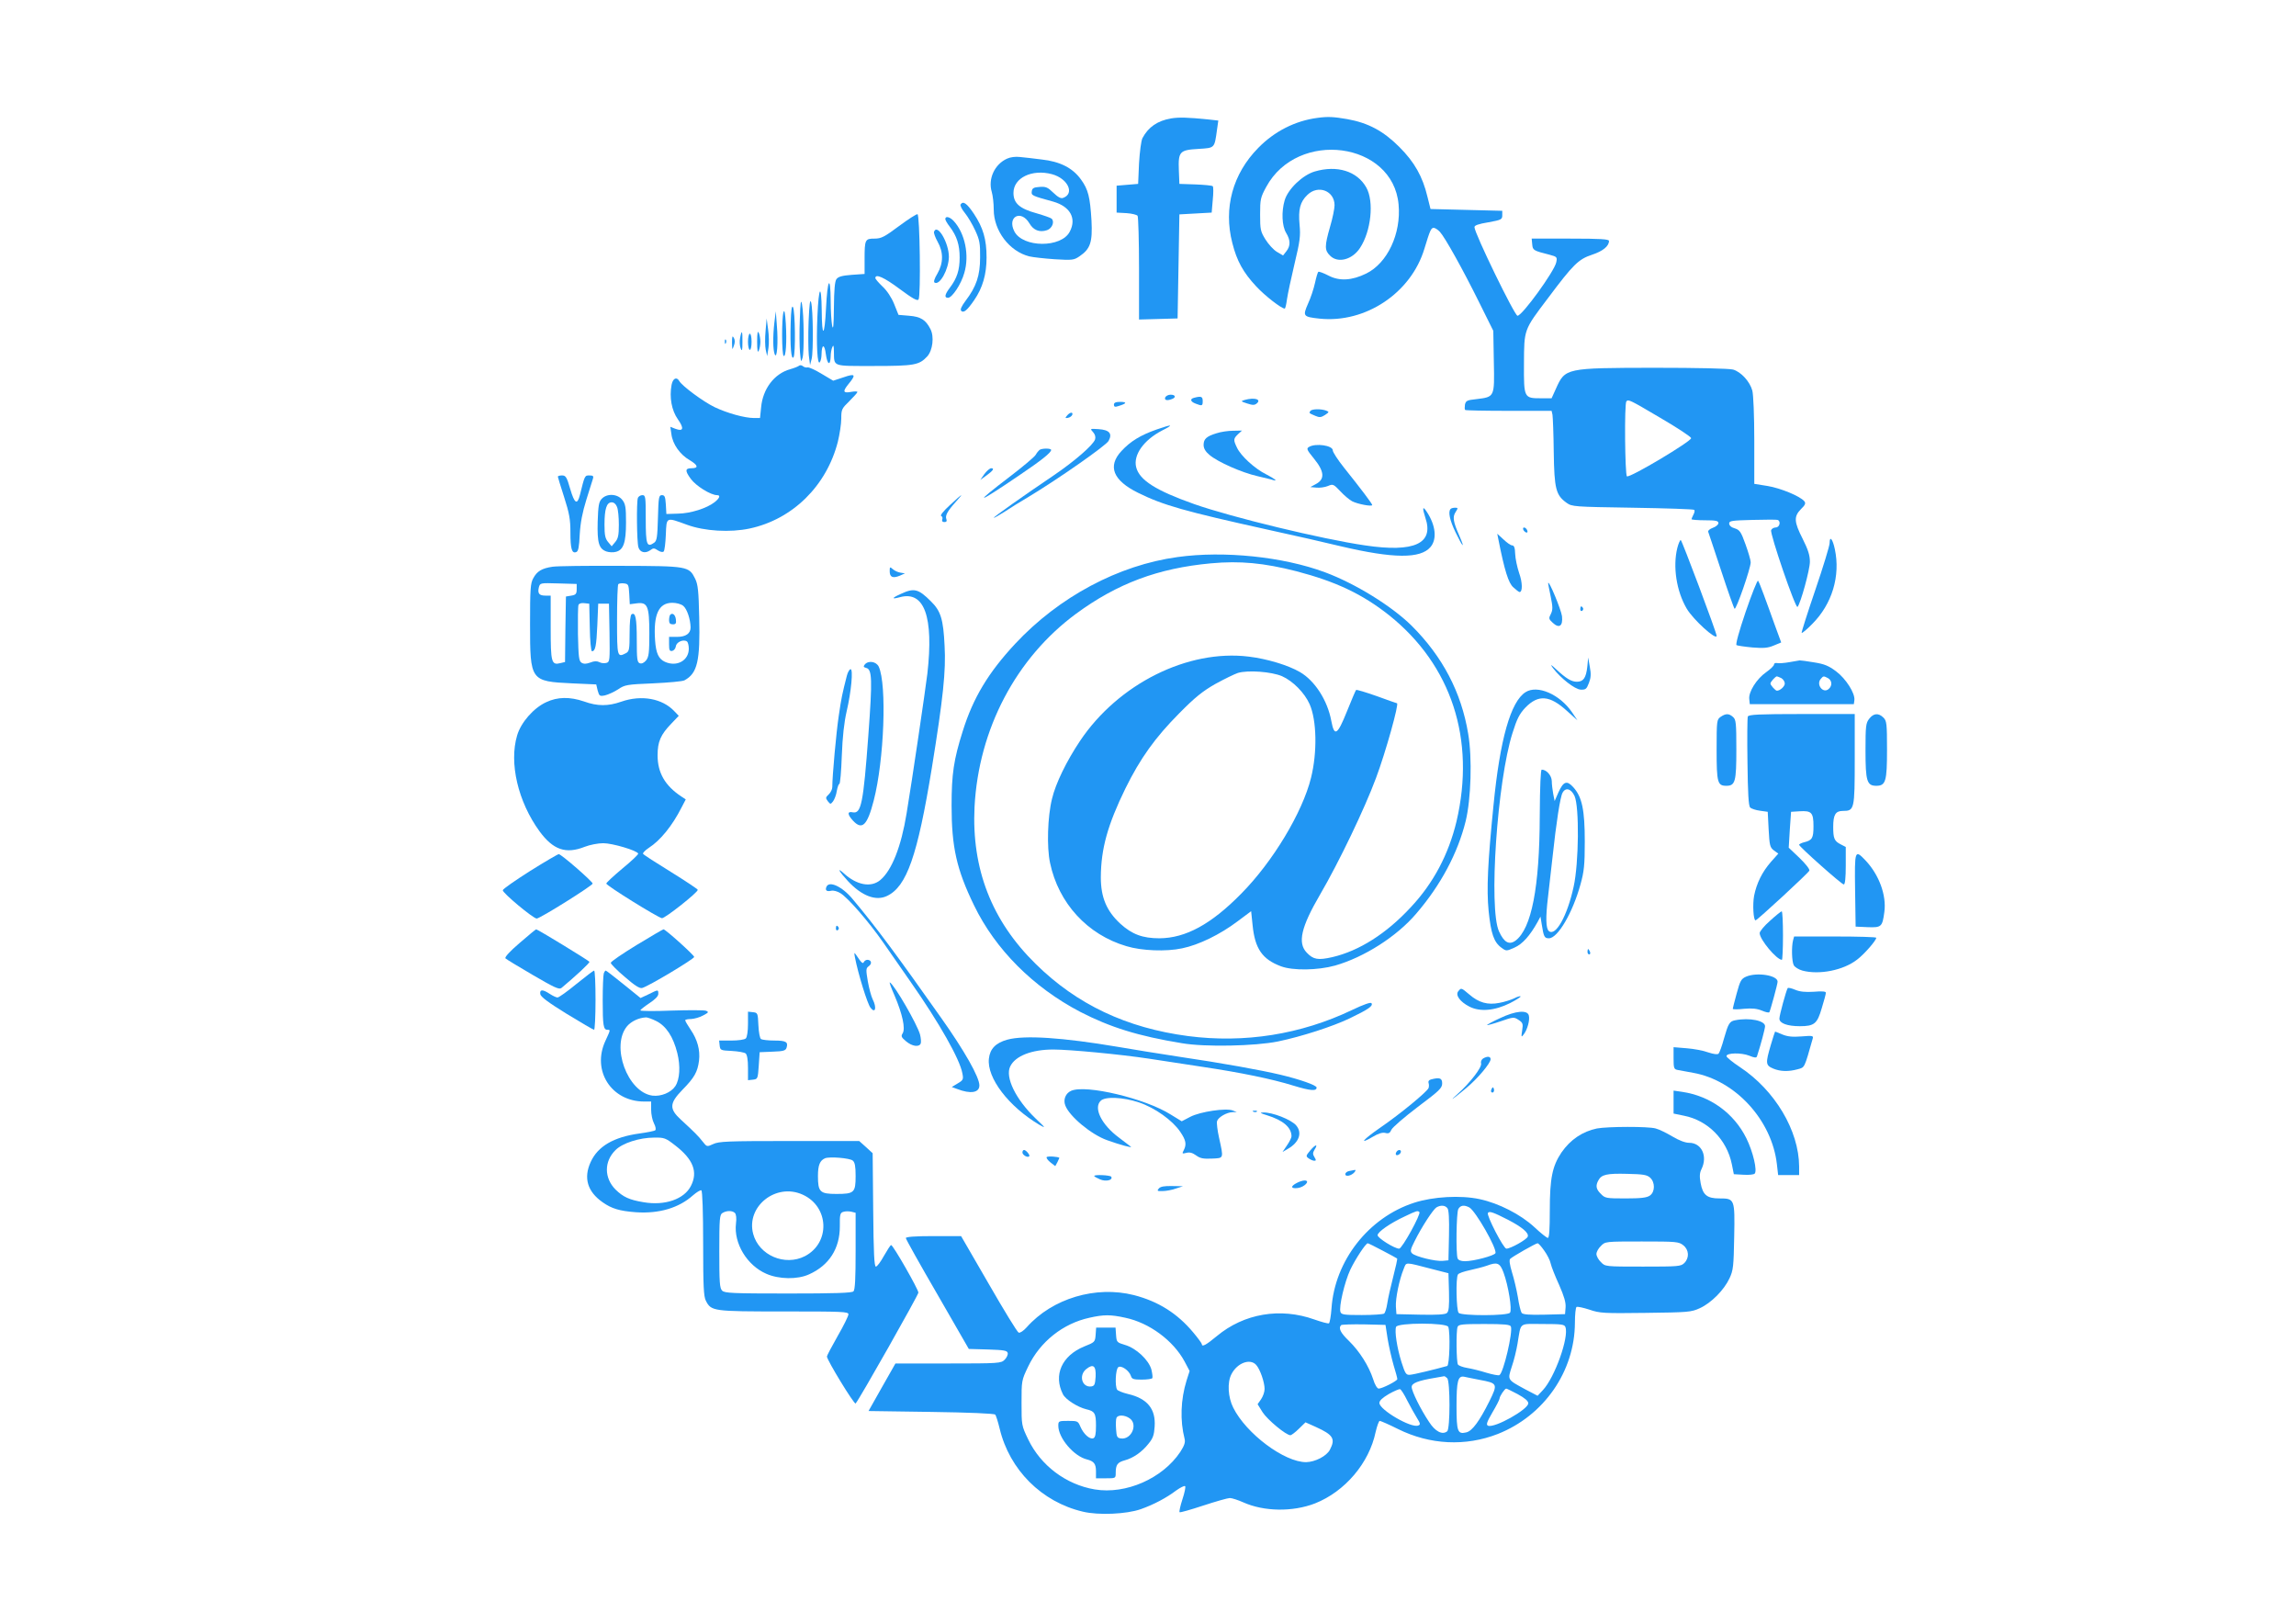 <?xml version="1.0" standalone="no"?>
<!DOCTYPE svg PUBLIC "-//W3C//DTD SVG 20010904//EN"
 "http://www.w3.org/TR/2001/REC-SVG-20010904/DTD/svg10.dtd">
<svg version="1.0" xmlns="http://www.w3.org/2000/svg"
 width="1280pt" height="905pt" viewBox="0 0 1280 905"
 preserveAspectRatio="xMidYMid meet">
<g transform="translate(0,905) scale(0.1,-0.1)"
fill="#2196f3" stroke="none">
<path d="M6529 8390 c-76 -13 -127 -48 -160 -110 -7 -14 -15 -74 -19 -140 l-5
-115 -60 -5 -60 -5 0 -75 0 -75 55 -3 c30 -2 58 -9 62 -15 4 -7 8 -139 8 -295
l0 -283 108 3 107 3 5 290 5 290 90 5 90 5 6 70 c4 39 4 73 0 77 -3 4 -47 8
-96 10 l-90 3 -3 75 c-4 105 4 114 109 120 93 6 89 2 104 109 l7 49 -54 6
c-118 12 -165 13 -209 6z"/>
<path d="M7345 8393 c-124 -16 -240 -75 -330 -167 -143 -145 -195 -336 -145
-530 25 -100 61 -165 133 -242 49 -53 141 -124 159 -124 4 0 9 24 13 53 4 28
23 117 42 197 30 125 34 155 28 217 -8 86 3 128 44 167 60 58 151 22 151 -58
0 -19 -11 -73 -25 -120 -31 -108 -31 -131 0 -161 43 -44 124 -23 167 43 62 94
79 259 35 337 -51 91 -163 126 -288 89 -67 -20 -148 -97 -167 -160 -19 -64
-15 -144 8 -182 25 -41 25 -73 1 -103 l-18 -23 -34 20 c-19 11 -47 42 -64 69
-28 45 -30 56 -30 139 0 85 2 95 34 154 175 323 707 252 738 -98 15 -162 -62
-327 -181 -385 -80 -39 -149 -43 -210 -11 -27 14 -52 23 -56 21 -4 -2 -12 -30
-19 -62 -7 -32 -24 -84 -39 -116 -30 -69 -28 -73 64 -83 256 -27 511 143 585
390 31 102 37 116 52 116 7 0 23 -10 34 -22 28 -30 127 -207 221 -397 l77
-155 3 -172 c4 -200 5 -196 -99 -209 -50 -5 -57 -9 -62 -30 -2 -14 -2 -27 1
-30 3 -3 112 -5 243 -5 l239 0 5 -22 c2 -13 6 -106 7 -208 3 -206 12 -240 72
-283 30 -21 39 -22 368 -27 185 -3 339 -8 343 -12 4 -3 2 -15 -4 -26 -6 -12
-11 -23 -11 -26 0 -3 34 -6 75 -6 61 0 75 -3 75 -16 0 -8 -14 -20 -31 -26 -16
-6 -28 -15 -26 -22 2 -6 35 -103 72 -216 37 -113 71 -209 75 -213 8 -10 90
225 90 259 0 11 -13 56 -29 100 -25 70 -32 80 -60 89 -19 5 -31 16 -31 27 0
15 14 17 130 20 72 2 135 2 140 0 20 -7 11 -42 -10 -42 -11 0 -23 -7 -26 -15
-8 -19 136 -439 147 -428 17 19 69 207 69 252 0 36 -10 67 -40 127 -49 96 -50
125 -10 166 24 23 28 33 19 44 -23 28 -132 73 -204 85 l-75 12 0 241 c0 137
-5 257 -11 279 -14 51 -63 104 -107 117 -23 6 -196 10 -442 10 -493 -1 -494
-1 -546 -117 l-24 -53 -58 0 c-96 0 -97 1 -96 192 1 193 -2 187 133 365 142
190 171 218 246 243 61 20 95 48 95 77 0 10 -47 13 -216 13 l-215 0 3 -32 c3
-33 6 -35 97 -58 41 -11 43 -13 37 -42 -10 -50 -190 -298 -216 -298 -16 0
-240 460 -240 494 0 10 23 18 78 27 72 13 77 16 77 39 l0 25 -200 5 -200 5
-17 68 c-27 113 -72 193 -157 278 -89 89 -173 134 -290 155 -75 13 -108 15
-166 7z m1911 -1672 c93 -54 170 -105 172 -113 3 -17 -342 -223 -358 -213 -11
7 -15 407 -3 418 11 12 18 9 189 -92z"/>
<path d="M5615 8166 c-70 -31 -108 -113 -86 -186 6 -20 11 -65 11 -98 0 -118
87 -233 198 -261 21 -5 84 -12 142 -16 99 -6 107 -5 139 17 60 41 72 78 66
198 -8 132 -18 174 -59 230 -46 64 -117 100 -219 111 -45 6 -100 12 -122 14
-23 3 -53 -1 -70 -9z m250 -87 c88 -24 128 -108 62 -132 -13 -5 -29 4 -55 29
-31 30 -42 35 -77 32 -32 -2 -41 -7 -43 -25 -3 -22 -1 -24 120 -57 94 -27 131
-93 92 -167 -47 -92 -262 -90 -309 1 -42 82 37 124 84 45 22 -38 56 -52 98
-38 29 10 43 47 26 64 -5 5 -43 18 -84 30 -95 26 -129 56 -129 114 0 84 104
134 215 104z"/>
<path d="M5355 7910 c-3 -5 7 -27 24 -47 17 -21 43 -65 58 -98 24 -52 28 -72
27 -150 0 -101 -21 -163 -82 -243 -23 -31 -30 -48 -23 -55 13 -13 33 3 72 60
47 68 69 144 69 238 0 101 -19 166 -71 244 -39 58 -60 73 -74 51z"/>
<path d="M5012 7790 c-82 -61 -99 -70 -137 -70 -52 0 -55 -5 -55 -114 l0 -83
-72 -5 c-53 -4 -75 -10 -85 -24 -9 -13 -13 -59 -14 -158 -1 -103 -4 -130 -10
-101 -4 22 -8 84 -8 137 -1 150 -18 125 -26 -40 -8 -162 -23 -169 -24 -12 -2
155 -17 134 -24 -32 -7 -162 0 -279 14 -256 5 7 9 27 9 43 1 59 17 59 24 1 8
-59 25 -68 27 -13 0 18 4 41 9 52 6 15 9 9 9 -27 2 -83 -12 -78 222 -78 226 0
253 5 298 53 31 34 40 111 18 153 -26 51 -54 69 -119 74 l-59 5 -24 60 c-15
37 -40 75 -65 98 -22 21 -40 42 -40 47 0 26 49 4 136 -61 74 -55 99 -68 105
-58 13 20 7 472 -6 475 -5 2 -52 -28 -103 -66z"/>
<path d="M5270 7829 c0 -6 11 -25 25 -43 39 -51 55 -101 55 -171 0 -71 -15
-116 -54 -168 -29 -38 -33 -57 -11 -57 23 0 74 77 91 139 29 98 4 220 -59 289
-21 23 -47 30 -47 11z"/>
<path d="M5207 7758 c-2 -7 7 -32 20 -55 33 -58 33 -119 -1 -178 -17 -28 -22
-46 -16 -50 29 -18 79 74 80 143 0 79 -65 189 -83 140z"/>
<path d="M4459 7270 c-3 -69 -2 -152 1 -185 5 -54 6 -57 14 -30 10 35 8 242
-3 300 -6 30 -9 10 -12 -85z"/>
<path d="M4508 7260 c-3 -74 -2 -160 1 -190 l7 -55 9 35 c10 42 8 273 -3 315
-6 21 -10 -10 -14 -105z"/>
<path d="M4408 7250 c-4 -129 3 -211 16 -191 12 19 9 257 -3 279 -7 12 -11
-17 -13 -88z"/>
<path d="M4368 7310 c-11 -35 -10 -238 1 -244 12 -8 18 77 12 179 -4 62 -8 82
-13 65z"/>
<path d="M4317 7251 c-9 -79 -8 -150 2 -176 13 -31 20 68 12 160 l-6 80 -8
-64z"/>
<path d="M4268 7205 c-4 -39 -3 -86 1 -105 l8 -35 7 45 c4 25 3 72 -2 105 l-8
60 -6 -70z"/>
<path d="M4221 7145 c0 -48 3 -64 9 -50 5 11 9 34 9 50 0 17 -4 39 -9 50 -6
14 -9 -2 -9 -50z"/>
<path d="M4126 7166 c-4 -18 -2 -44 3 -57 8 -20 10 -13 10 34 1 64 -4 73 -13
23z"/>
<path d="M4170 7145 c0 -25 5 -45 10 -45 6 0 10 20 10 45 0 25 -4 45 -10 45
-5 0 -10 -20 -10 -45z"/>
<path d="M4081 7140 c1 -42 1 -43 10 -18 7 18 7 33 0 45 -8 14 -10 9 -10 -27z"/>
<path d="M4041 7144 c0 -11 3 -14 6 -6 3 7 2 16 -1 19 -3 4 -6 -2 -5 -13z"/>
<path d="M4454 7011 c-5 -4 -27 -13 -49 -19 -89 -25 -153 -110 -162 -214 l-6
-58 -34 0 c-51 0 -149 27 -220 61 -62 30 -180 117 -196 145 -15 26 -36 15 -43
-21 -13 -70 0 -142 35 -192 36 -51 31 -70 -14 -53 l-28 11 6 -41 c7 -56 48
-114 102 -145 47 -28 51 -45 10 -45 -36 0 -37 -14 -4 -59 28 -39 111 -91 147
-91 20 0 14 -17 -14 -39 -43 -34 -134 -63 -204 -64 l-65 -2 -3 53 c-3 43 -6
52 -22 52 -17 0 -19 -11 -22 -126 -3 -108 -6 -128 -21 -139 -41 -29 -47 -11
-47 131 0 125 -1 134 -19 134 -10 0 -22 -7 -25 -16 -8 -21 -6 -243 3 -274 8
-29 38 -37 66 -17 17 13 22 13 43 -1 14 -9 27 -11 32 -6 5 5 10 47 12 94 4
100 0 98 118 55 98 -36 241 -44 349 -21 239 51 429 237 492 484 10 41 19 99
19 129 0 51 3 56 45 97 25 25 45 47 45 51 0 4 -15 4 -33 1 -47 -9 -51 1 -17
43 44 53 39 61 -27 38 l-58 -19 -64 38 c-36 22 -71 38 -79 36 -7 -2 -19 1 -26
7 -7 6 -17 7 -22 2z"/>
<path d="M6496 6835 c-6 -16 10 -20 38 -9 24 9 19 24 -8 24 -13 0 -26 -7 -30
-15z"/>
<path d="M6658 6833 c-26 -6 -22 -22 8 -33 36 -14 39 -13 39 15 0 25 -9 28
-47 18z"/>
<path d="M6940 6821 c-24 -7 -24 -8 13 -20 30 -10 41 -10 53 0 28 23 -12 35
-66 20z"/>
<path d="M6210 6794 c0 -11 6 -14 23 -8 47 14 53 23 15 24 -28 0 -38 -4 -38
-16z"/>
<path d="M7305 6759 c-8 -12 -9 -11 28 -27 23 -10 32 -9 54 5 23 16 24 17 7
24 -29 11 -82 10 -89 -2z"/>
<path d="M5949 6734 c-12 -14 -11 -16 5 -13 11 2 21 10 24 17 5 17 -13 15 -29
-4z"/>
<path d="M6448 6656 c-91 -32 -146 -66 -196 -120 -79 -85 -47 -164 93 -233
140 -69 255 -102 730 -207 138 -30 318 -71 400 -91 294 -69 444 -70 500 -4 37
44 29 120 -20 195 -24 37 -27 25 -9 -31 50 -145 -61 -196 -336 -155 -241 35
-744 157 -952 230 -215 76 -306 134 -324 206 -17 68 42 151 144 204 69 35 59
37 -30 6z"/>
<path d="M6094 6641 c11 -12 15 -27 11 -40 -10 -31 -112 -120 -231 -201 -169
-114 -334 -231 -334 -236 0 -3 26 12 58 32 31 21 93 59 137 85 169 102 430
285 445 311 23 41 5 62 -56 66 -48 3 -48 3 -30 -17z"/>
<path d="M6782 6635 c-56 -17 -72 -32 -72 -65 0 -19 10 -37 33 -56 46 -39 179
-98 267 -118 41 -10 81 -19 88 -22 28 -8 9 7 -39 32 -63 31 -142 103 -163 149
-21 43 -20 50 6 75 l22 20 -50 -1 c-27 0 -68 -6 -92 -14z"/>
<path d="M7298 6559 c-16 -9 -13 -16 27 -65 58 -71 62 -114 13 -141 l-33 -18
34 -3 c18 -2 47 2 64 9 28 12 31 11 69 -29 21 -23 51 -48 66 -56 31 -16 112
-31 112 -21 0 7 -64 92 -157 208 -35 44 -63 87 -63 97 0 27 -95 41 -132 19z"/>
<path d="M5795 6542 c-5 -4 -15 -16 -21 -27 -6 -11 -70 -65 -142 -120 -211
-161 -192 -159 48 4 126 85 180 128 180 143 0 10 -51 10 -65 0z"/>
<path d="M5488 6408 l-23 -33 32 23 c39 28 49 42 29 42 -8 0 -25 -15 -38 -32z"/>
<path d="M3110 6393 c0 -3 16 -55 35 -114 29 -90 35 -124 35 -196 0 -93 8
-120 33 -110 11 4 16 29 19 99 4 66 15 122 37 193 17 55 34 108 37 118 4 13 0
17 -20 17 -26 0 -26 1 -53 -109 -15 -58 -30 -48 -54 33 -19 67 -25 76 -46 76
-12 0 -23 -3 -23 -7z"/>
<path d="M3354 6269 c-16 -17 -19 -39 -22 -128 -3 -118 7 -150 49 -165 15 -5
38 -6 52 -2 43 10 57 52 57 164 0 85 -3 103 -21 126 -27 34 -86 37 -115 5z
m86 -45 c6 -14 10 -58 10 -99 0 -58 -4 -77 -20 -96 l-20 -24 -20 24 c-16 19
-20 38 -20 96 0 89 12 125 40 125 13 0 24 -10 30 -26z"/>
<path d="M5295 6234 c-35 -32 -55 -57 -48 -60 7 -3 9 -12 6 -20 -3 -9 1 -14
12 -14 11 0 15 5 11 16 -8 20 6 45 51 95 19 21 34 39 32 39 -2 0 -31 -25 -64
-56z"/>
<path d="M8087 6213 c-15 -15 -5 -63 28 -131 40 -83 55 -97 21 -19 -35 79 -39
106 -21 133 14 22 14 24 -3 24 -10 0 -22 -3 -25 -7z"/>
<path d="M8492 6098 c2 -6 10 -14 16 -16 7 -2 10 2 6 12 -7 18 -28 22 -22 4z"/>
<path d="M8353 6045 c35 -177 57 -246 84 -269 15 -14 31 -26 34 -26 18 -1 17
54 -2 106 -11 33 -21 80 -22 106 -1 35 -6 48 -17 48 -8 0 -29 15 -48 33 l-35
32 6 -30z"/>
<path d="M10200 6023 c0 -15 -36 -133 -80 -262 -44 -129 -78 -236 -76 -239 3
-2 30 20 59 50 111 111 158 268 126 417 -12 57 -29 77 -29 34z"/>
<path d="M9351 5996 c-26 -104 -5 -241 52 -338 36 -62 167 -180 167 -152 0 18
-194 534 -200 534 -4 0 -13 -20 -19 -44z"/>
<path d="M6565 5945 c-330 -45 -661 -222 -905 -483 -150 -161 -235 -302 -293
-488 -50 -158 -62 -238 -62 -414 0 -232 28 -356 125 -556 119 -246 330 -457
592 -594 167 -86 323 -135 568 -175 128 -22 408 -16 535 10 130 27 304 83 400
129 104 50 131 69 121 84 -4 7 -42 -6 -109 -38 -285 -136 -599 -186 -914 -145
-342 45 -620 176 -849 402 -246 241 -358 531 -341 876 23 433 231 829 566
1076 230 169 458 254 752 281 162 15 296 2 476 -44 222 -58 369 -128 518 -246
347 -278 482 -691 375 -1148 -44 -184 -129 -345 -255 -479 -137 -148 -288
-243 -437 -278 -80 -18 -106 -14 -143 25 -52 54 -32 142 75 325 105 180 247
476 311 648 54 144 130 417 117 417 -2 0 -53 18 -113 40 -60 21 -112 37 -115
34 -3 -3 -25 -55 -50 -117 -54 -135 -71 -146 -88 -56 -21 115 -92 225 -175
273 -65 38 -184 74 -285 86 -340 42 -728 -152 -941 -470 -75 -112 -136 -237
-156 -322 -25 -100 -30 -270 -11 -358 47 -224 208 -400 426 -464 85 -26 222
-31 310 -12 93 19 212 77 310 151 l75 56 8 -77 c13 -132 54 -191 158 -230 66
-25 205 -23 302 4 161 46 343 161 452 289 137 159 232 338 276 516 30 123 37
353 14 487 -38 231 -143 431 -316 603 -112 110 -313 234 -482 297 -234 87
-564 121 -822 85z m582 -664 c61 -27 126 -93 154 -156 40 -90 43 -269 8 -410
-48 -194 -213 -468 -389 -646 -168 -171 -310 -248 -456 -249 -94 0 -153 22
-218 81 -77 71 -109 147 -109 259 1 160 38 292 137 495 83 168 165 283 301
420 87 88 129 122 201 163 51 28 107 55 125 61 57 17 187 7 246 -18z"/>
<path d="M3080 5891 c-60 -9 -86 -25 -107 -64 -16 -28 -18 -61 -18 -257 0
-315 2 -318 234 -329 l135 -6 8 -34 c9 -31 11 -33 41 -27 17 4 50 19 72 33 38
26 49 28 196 34 86 4 165 11 175 17 72 39 88 107 82 352 -3 144 -7 182 -22
213 -35 71 -40 72 -416 73 -184 1 -355 -1 -380 -5z m135 -126 c0 -25 -5 -31
-30 -35 l-30 -5 -3 -182 -2 -183 -25 -6 c-51 -13 -55 3 -55 197 l0 179 -29 0
c-35 0 -45 12 -37 46 7 25 7 25 109 22 l102 -3 0 -30z m293 -26 l3 -57 38 5
c61 8 71 -14 71 -168 0 -108 -3 -130 -18 -150 -12 -14 -25 -20 -35 -16 -15 5
-17 24 -17 129 0 122 -7 157 -29 144 -7 -5 -11 -44 -11 -106 0 -88 -2 -100
-19 -110 -50 -26 -51 -24 -51 183 0 107 3 197 7 201 4 4 19 6 33 4 23 -3 25
-7 28 -59z m-220 -186 c1 -73 7 -133 12 -133 19 0 25 29 30 145 l5 120 30 0
30 0 3 -162 c2 -154 2 -162 -17 -168 -11 -3 -29 -2 -39 4 -14 7 -29 7 -51 -2
-23 -8 -36 -9 -49 -1 -15 10 -17 32 -20 160 -1 81 0 154 3 162 3 8 16 12 32
10 l28 -3 3 -132z m521 120 c21 -17 40 -74 41 -120 0 -34 -26 -53 -76 -53
l-44 0 0 -41 c0 -33 3 -40 18 -37 9 2 18 13 20 26 3 23 41 40 61 27 6 -3 11
-22 11 -41 0 -66 -67 -103 -133 -73 -35 16 -50 47 -55 120 -10 144 20 209 96
209 23 0 49 -7 61 -17z"/>
<path d="M3737 5624 c-4 -4 -7 -18 -7 -31 0 -17 6 -23 21 -23 16 0 20 5 17 27
-3 26 -18 39 -31 27z"/>
<path d="M4960 5866 c0 -33 17 -41 56 -25 l29 13 -25 4 c-14 2 -33 11 -42 19
-17 15 -18 14 -18 -11z"/>
<path d="M9732 5640 c-38 -112 -57 -182 -51 -186 6 -3 46 -9 89 -13 63 -5 86
-3 119 11 l41 17 -36 98 c-19 54 -47 130 -61 168 -14 39 -28 73 -32 78 -4 4
-35 -74 -69 -173z"/>
<path d="M8631 5800 c-1 -3 6 -36 14 -75 12 -59 12 -74 1 -97 -13 -24 -12 -29
10 -49 36 -34 58 -19 52 36 -4 35 -74 204 -77 185z"/>
<path d="M5023 5740 c-52 -23 -55 -32 -7 -19 137 38 190 -108 154 -426 -11
-91 -85 -594 -116 -780 -30 -184 -82 -316 -146 -370 -52 -44 -132 -29 -205 38
-41 37 -24 8 24 -44 77 -83 156 -113 218 -83 110 52 170 224 250 714 63 389
79 541 71 680 -7 148 -21 194 -76 248 -70 70 -94 76 -167 42z"/>
<path d="M8810 5654 c0 -8 5 -12 10 -9 6 4 8 11 5 16 -9 14 -15 11 -15 -7z"/>
<path d="M8849 5333 c-7 -62 -22 -83 -58 -83 -30 0 -59 17 -115 69 -31 29 -35
30 -19 8 44 -58 122 -119 155 -121 28 -1 33 3 46 37 11 28 13 50 5 90 l-9 52
-5 -52z"/>
<path d="M9975 5359 c-27 -5 -58 -7 -67 -5 -10 2 -18 -1 -18 -8 0 -7 -20 -26
-44 -43 -53 -37 -99 -110 -94 -150 l3 -28 290 0 290 0 3 22 c5 38 -47 120
-102 161 -41 31 -66 41 -123 50 -39 7 -75 11 -80 11 -4 -1 -30 -5 -58 -10z
m-44 -89 c10 -6 19 -19 19 -30 0 -16 -26 -40 -44 -40 -8 0 -36 31 -36 40 0 9
28 40 36 40 3 0 14 -5 25 -10z m260 0 c23 -13 25 -43 3 -61 -31 -26 -70 25
-44 56 15 18 16 18 41 5z"/>
<path d="M4821 5346 c-9 -11 -7 -15 8 -19 33 -8 35 -63 12 -375 -28 -380 -40
-438 -86 -430 -32 7 -32 -11 0 -46 51 -55 80 -28 116 112 58 224 74 645 28
746 -14 29 -58 36 -78 12z"/>
<path d="M4721 5283 c-25 -98 -31 -125 -45 -223 -14 -92 -36 -335 -36 -397 0
-12 -9 -31 -20 -41 -18 -17 -18 -20 -5 -38 15 -18 15 -18 29 -1 8 11 18 36 21
58 4 21 10 39 14 39 5 0 11 71 14 158 4 106 13 186 27 247 26 111 37 235 22
235 -6 0 -16 -17 -21 -37z"/>
<path d="M8505 5192 c-83 -52 -143 -263 -179 -632 -32 -319 -39 -465 -27 -588
13 -126 29 -174 72 -205 26 -19 27 -19 72 1 45 20 86 66 129 143 l16 30 7 -43
c11 -70 15 -78 40 -78 49 0 132 141 176 300 20 72 24 108 24 240 0 175 -15
248 -64 302 -36 40 -55 33 -83 -29 l-21 -48 -8 40 c-4 22 -8 54 -8 72 -1 30
-29 63 -56 63 -6 0 -10 -88 -11 -258 -1 -398 -46 -628 -135 -695 -36 -26 -64
-10 -92 51 -59 127 -10 839 75 1106 25 80 39 107 72 142 72 74 136 69 232 -19
l58 -52 -31 46 c-68 99 -192 153 -258 111z m273 -579 c27 -60 24 -374 -5 -505
-35 -162 -100 -279 -138 -248 -17 14 -19 75 -5 190 5 41 16 140 25 220 21 196
43 338 56 361 17 32 48 23 67 -18z"/>
<path d="M3045 5136 c-70 -32 -141 -113 -162 -185 -46 -154 5 -370 125 -535
76 -103 146 -128 252 -86 28 11 74 20 103 20 52 0 189 -41 195 -58 1 -5 -38
-42 -88 -83 -49 -41 -90 -79 -90 -84 0 -11 285 -188 310 -193 15 -3 200 143
200 158 0 4 -68 49 -150 100 -83 51 -153 96 -155 101 -3 4 11 19 32 33 64 41
131 123 183 226 l23 44 -24 16 c-91 60 -133 132 -133 230 0 76 17 115 77 177
l41 43 -24 25 c-67 72 -184 93 -296 54 -74 -26 -133 -26 -208 1 -79 27 -148
26 -211 -4z"/>
<path d="M9592 5054 c-21 -15 -22 -21 -22 -184 0 -182 5 -200 54 -200 50 0 56
23 56 202 0 147 -2 167 -18 181 -23 21 -41 21 -70 1z"/>
<path d="M9744 5056 c-3 -7 -4 -122 -2 -254 2 -174 6 -244 15 -253 7 -7 32
-15 55 -18 l43 -6 5 -98 c5 -89 7 -100 29 -117 l25 -18 -41 -46 c-49 -56 -80
-119 -94 -189 -9 -48 -4 -137 8 -137 9 0 295 264 300 277 3 8 -21 38 -55 71
l-60 57 6 100 7 100 48 3 c66 4 77 -7 77 -83 0 -67 -7 -79 -53 -90 -15 -4 -27
-10 -27 -14 0 -10 237 -221 249 -221 7 0 11 36 11 105 l0 104 -29 15 c-35 18
-41 33 -41 97 0 68 13 89 54 89 64 0 66 7 66 288 l0 252 -295 0 c-240 0 -297
-3 -301 -14z"/>
<path d="M10421 5044 c-19 -24 -21 -40 -21 -178 0 -170 8 -196 60 -196 53 0
60 25 60 202 0 145 -2 160 -20 178 -27 27 -55 25 -79 -6z"/>
<path d="M2955 4195 c-82 -52 -151 -100 -152 -107 -2 -15 170 -158 189 -158
20 1 312 184 312 195 -1 12 -175 164 -189 164 -5 0 -77 -42 -160 -94z"/>
<path d="M10342 4088 l3 -203 67 -3 c77 -3 82 2 93 84 13 93 -29 207 -104 287
-61 64 -62 61 -59 -165z"/>
<path d="M4607 4106 c-8 -19 2 -27 27 -21 12 3 35 -3 52 -14 43 -27 157 -158
239 -276 38 -55 107 -154 153 -220 158 -226 273 -429 287 -507 7 -34 5 -39
-26 -57 l-33 -20 30 -11 c75 -29 124 -21 124 20 0 46 -83 193 -215 379 -247
350 -364 508 -492 660 -58 70 -132 104 -146 67z"/>
<path d="M9867 3917 c-32 -28 -57 -59 -57 -68 0 -36 95 -149 124 -149 3 0 6
61 6 135 0 74 -3 135 -7 135 -5 0 -34 -24 -66 -53z"/>
<path d="M4660 3874 c0 -8 5 -12 10 -9 6 4 8 11 5 16 -9 14 -15 11 -15 -7z"/>
<path d="M2897 3794 c-55 -47 -85 -80 -79 -86 5 -5 74 -47 153 -93 120 -70
146 -82 159 -72 80 67 159 140 156 146 -5 8 -289 181 -297 181 -2 0 -44 -34
-92 -76z"/>
<path d="M3550 3783 c-80 -49 -145 -93 -145 -100 0 -6 35 -42 78 -78 55 -48
83 -66 97 -62 35 9 290 162 290 173 0 10 -160 154 -171 154 -3 0 -70 -39 -149
-87z"/>
<path d="M9996 3808 c-9 -36 -7 -117 4 -138 6 -11 27 -24 48 -30 93 -25 228 1
305 61 40 30 107 107 107 122 0 4 -103 7 -229 7 l-229 0 -6 -22z"/>
<path d="M8850 3745 c0 -8 4 -15 10 -15 5 0 7 7 4 15 -4 8 -8 15 -10 15 -2 0
-4 -7 -4 -15z"/>
<path d="M4766 3715 c18 -94 70 -261 87 -282 27 -35 36 0 12 47 -8 16 -20 61
-27 100 -11 66 -11 73 6 85 19 14 14 35 -9 35 -7 0 -16 -6 -19 -12 -5 -13 -14
-5 -43 39 -11 16 -12 14 -7 -12z"/>
<path d="M3213 3565 c-50 -41 -97 -75 -105 -75 -7 0 -26 9 -43 20 -39 26 -57
26 -53 -1 2 -15 45 -47 147 -110 80 -49 149 -89 153 -89 4 0 8 74 8 165 0 91
-3 165 -8 165 -4 0 -48 -34 -99 -75z"/>
<path d="M3366 3624 c-3 -9 -6 -76 -6 -149 0 -141 4 -165 26 -165 18 0 18 1
-11 -62 -77 -166 33 -338 217 -338 l38 0 0 -45 c0 -26 7 -60 16 -77 9 -17 12
-34 7 -38 -4 -4 -44 -12 -88 -18 -144 -20 -232 -71 -272 -159 -41 -89 -18
-165 66 -224 51 -36 94 -49 186 -56 129 -9 240 24 318 94 21 18 42 31 47 28 6
-4 10 -122 10 -296 0 -240 3 -295 15 -319 30 -59 39 -60 435 -60 327 0 360 -1
360 -16 0 -9 -27 -64 -60 -121 -33 -58 -60 -109 -60 -114 0 -20 153 -270 160
-262 21 23 350 605 350 618 0 18 -141 265 -152 265 -4 0 -21 -27 -40 -60 -18
-33 -38 -60 -45 -60 -9 0 -13 74 -15 316 l-3 316 -37 34 -38 34 -390 0 c-343
0 -393 -2 -424 -17 -35 -16 -35 -16 -58 13 -24 31 -47 54 -121 122 -67 61 -66
92 8 168 66 67 84 99 92 162 7 60 -9 117 -47 173 -16 24 -30 47 -30 52 0 4 15
7 33 7 17 1 48 9 67 20 30 16 33 19 16 26 -10 4 -97 4 -192 1 -96 -4 -174 -3
-174 1 0 4 23 22 50 40 32 21 50 39 50 52 0 25 0 25 -54 -2 l-45 -21 -94 76
c-52 42 -97 77 -100 77 -3 0 -8 -7 -11 -16z m294 -266 c54 -28 93 -86 116
-178 18 -73 14 -145 -11 -184 -24 -36 -80 -59 -128 -53 -139 19 -233 277 -141
387 23 27 65 47 104 49 9 1 36 -9 60 -21z m106 -694 c98 -76 126 -146 86 -224
-37 -74 -145 -112 -265 -91 -79 13 -113 29 -156 71 -63 64 -64 156 0 219 38
39 134 70 215 70 58 1 65 -2 120 -45z m988 -83 c12 -10 16 -32 16 -86 0 -93
-8 -100 -107 -100 -92 0 -103 11 -103 100 0 61 11 87 40 99 26 10 137 1 154
-13z m-279 -190 c148 -67 155 -269 12 -343 -112 -57 -256 5 -288 124 -41 153
127 287 276 219z m-378 -102 c7 -7 10 -30 6 -59 -13 -110 61 -233 169 -280 70
-31 174 -33 239 -3 111 50 171 143 171 267 -1 66 2 76 19 81 11 4 31 4 45 1
l24 -6 0 -213 c0 -152 -3 -216 -12 -225 -9 -9 -104 -12 -364 -12 -307 0 -355
2 -368 16 -14 13 -16 47 -16 219 0 184 2 205 18 214 23 14 55 14 69 0z"/>
<path d="M9734 3606 c-27 -12 -33 -23 -52 -93 -12 -44 -22 -83 -22 -86 0 -4
28 -4 63 0 45 4 72 1 99 -10 21 -9 39 -13 42 -9 6 11 46 157 46 170 0 36 -116
54 -176 28z"/>
<path d="M4987 3501 c44 -103 62 -185 45 -211 -10 -16 -7 -22 19 -44 34 -29
74 -34 82 -12 3 8 1 30 -4 50 -16 57 -141 274 -168 290 -5 3 7 -30 26 -73z"/>
<path d="M9966 3542 c-9 -16 -46 -151 -46 -170 0 -26 45 -42 114 -42 81 0 97
14 122 100 13 41 23 80 23 86 1 8 -20 10 -67 6 -47 -3 -78 0 -104 11 -21 9
-39 13 -42 9z"/>
<path d="M8130 3525 c-18 -21 9 -59 62 -86 59 -30 141 -23 227 20 35 18 61 35
58 37 -3 3 -19 -2 -36 -11 -17 -8 -54 -20 -82 -25 -65 -13 -115 1 -168 47 -45
38 -45 38 -61 18z"/>
<path d="M4170 3343 c0 -40 -5 -74 -12 -81 -7 -7 -41 -12 -81 -12 l-68 0 3
-27 c3 -27 5 -28 68 -31 35 -2 70 -8 77 -14 8 -7 13 -35 13 -80 l0 -69 28 3
c26 3 27 5 32 78 l5 75 72 3 c61 2 73 6 78 22 10 32 -3 40 -68 40 -34 0 -67 4
-74 8 -7 4 -13 37 -15 77 -3 68 -4 70 -30 73 l-28 3 0 -68z"/>
<path d="M8363 3375 c-40 -18 -73 -36 -73 -39 0 -2 34 7 75 21 72 25 75 25
101 8 23 -15 26 -21 20 -58 -6 -39 -5 -41 9 -22 20 26 35 80 28 105 -8 32 -74
26 -160 -15z"/>
<path d="M9673 3363 c-31 -6 -38 -18 -62 -102 -11 -41 -25 -79 -30 -84 -6 -6
-27 -3 -58 7 -26 10 -81 20 -120 23 l-73 6 0 -61 c0 -56 2 -62 23 -66 12 -2
51 -9 87 -16 235 -42 438 -264 466 -509 l7 -61 58 0 59 0 0 48 c-1 200 -135
425 -330 554 -41 27 -75 55 -75 61 0 19 83 20 126 3 31 -13 41 -13 44 -4 21
64 45 154 45 168 0 31 -87 49 -167 33z"/>
<path d="M9872 3225 c-30 -102 -29 -113 13 -131 40 -17 86 -18 137 -4 40 11
36 3 84 172 4 15 -2 16 -63 11 -50 -4 -78 -1 -107 11 -21 9 -39 16 -40 16 -1
0 -12 -34 -24 -75z"/>
<path d="M5616 3255 c-65 -18 -97 -51 -103 -106 -12 -107 110 -267 282 -369
37 -21 35 -18 -22 36 -110 106 -171 230 -141 290 28 58 119 94 240 94 91 0
375 -27 533 -51 72 -11 204 -31 295 -45 215 -32 391 -68 513 -106 92 -28 127
-31 127 -10 0 13 -95 46 -200 71 -109 26 -324 65 -568 101 -106 16 -260 41
-341 55 -308 52 -519 66 -615 40z"/>
<path d="M8268 3150 c-9 -6 -14 -18 -11 -28 5 -21 -60 -106 -129 -168 -56 -50
-31 -33 46 31 64 53 136 139 136 161 0 16 -18 18 -42 4z"/>
<path d="M7977 3033 c-11 -3 -16 -11 -13 -19 3 -8 3 -21 0 -29 -9 -21 -155
-142 -267 -219 -100 -69 -125 -100 -43 -52 30 18 53 25 69 21 18 -5 26 -1 34
18 7 14 73 71 147 127 120 90 136 105 136 131 0 30 -14 35 -63 22z"/>
<path d="M8316 2981 c-4 -7 -5 -15 -2 -18 9 -9 19 4 14 18 -4 11 -6 11 -12 0z"/>
<path d="M5972 2970 c-31 -13 -46 -49 -33 -82 23 -61 145 -162 232 -193 72
-26 143 -45 134 -37 -6 4 -36 27 -67 51 -97 72 -143 165 -102 205 24 25 125
21 214 -9 89 -30 187 -100 230 -164 32 -47 36 -70 19 -103 -10 -19 -9 -20 15
-14 19 5 34 0 54 -14 23 -17 40 -20 88 -18 68 3 66 -2 40 117 -9 40 -14 82
-11 92 7 22 54 49 87 50 l23 0 -22 9 c-37 15 -181 -6 -237 -35 l-48 -25 -62
38 c-141 89 -472 168 -554 132z"/>
<path d="M9330 2907 l0 -64 58 -12 c133 -26 239 -133 267 -271 l11 -55 54 -3
c29 -2 57 1 62 6 16 16 -9 122 -46 197 -70 141 -202 236 -358 259 l-48 7 0
-64z"/>
<path d="M6988 2853 c7 -3 16 -2 19 1 4 3 -2 6 -13 5 -11 0 -14 -3 -6 -6z"/>
<path d="M7062 2834 c91 -28 138 -68 138 -118 0 -7 -11 -30 -25 -50 l-25 -37
31 18 c62 36 80 89 45 130 -27 32 -133 74 -184 72 -21 0 -17 -4 20 -15z"/>
<path d="M8903 2760 c-81 -17 -148 -62 -198 -134 -51 -76 -65 -144 -65 -323 0
-106 -3 -153 -11 -153 -6 0 -40 27 -75 60 -77 71 -198 133 -305 156 -107 23
-260 14 -365 -20 -254 -82 -443 -323 -461 -589 -3 -43 -10 -80 -14 -83 -5 -3
-41 7 -81 21 -190 68 -393 34 -545 -93 -59 -49 -83 -62 -83 -44 0 4 -21 33
-47 64 -90 108 -196 174 -331 209 -213 54 -455 -18 -598 -179 -18 -20 -37 -33
-45 -30 -8 3 -83 126 -167 272 l-154 266 -154 0 c-103 0 -154 -4 -154 -11 0
-6 79 -147 176 -314 l175 -304 107 -3 c91 -3 107 -6 110 -20 2 -9 -6 -26 -17
-37 -20 -20 -31 -21 -315 -21 l-294 0 -75 -132 -75 -133 348 -5 c214 -3 353
-9 358 -15 5 -5 16 -41 25 -78 55 -230 234 -409 464 -463 87 -21 244 -14 323
14 71 25 143 63 197 104 24 17 46 28 50 24 4 -3 -3 -37 -15 -73 -12 -37 -19
-69 -16 -72 3 -3 62 14 132 37 70 23 137 42 148 42 12 0 46 -11 75 -24 116
-52 276 -54 400 -6 167 66 302 225 338 398 8 34 18 62 23 62 5 0 51 -20 101
-45 179 -89 378 -98 557 -28 258 102 429 349 430 620 0 45 4 84 9 88 6 3 38
-4 72 -15 58 -20 80 -21 313 -18 237 3 254 4 302 26 64 29 136 102 166 167 21
45 23 67 26 231 4 212 3 214 -83 214 -68 0 -92 19 -104 85 -7 38 -6 57 5 79
35 72 0 146 -69 146 -22 0 -56 13 -93 35 -32 19 -74 40 -94 45 -42 12 -267 11
-327 0z m296 -274 c29 -26 28 -80 -1 -100 -17 -12 -49 -16 -136 -16 -107 0
-114 1 -137 25 -27 26 -31 46 -14 76 17 32 47 39 160 36 89 -2 110 -5 128 -21z
m-1130 -170 c8 -9 11 -59 9 -152 l-3 -139 -32 -3 c-40 -4 -153 24 -171 42 -11
11 -9 22 14 67 40 81 104 178 122 189 24 14 48 12 61 -4z m122 4 c35 -19 155
-229 146 -255 -6 -14 -121 -45 -170 -45 -23 0 -37 6 -41 16 -10 27 -7 254 4
275 12 21 32 24 61 9z m-278 -26 c10 -10 -96 -204 -113 -204 -25 0 -120 59
-120 75 0 18 70 67 152 105 67 32 71 33 81 24z m494 -43 c79 -41 118 -74 110
-94 -6 -17 -96 -67 -119 -67 -16 0 -112 186 -103 199 7 12 30 4 112 -38z m977
-142 c32 -25 35 -70 6 -99 -19 -19 -33 -20 -230 -20 -211 0 -211 0 -235 25
-14 13 -25 34 -25 45 0 12 11 32 25 45 24 25 25 25 228 25 192 0 206 -1 231
-21z m-1676 -30 c42 -22 79 -42 81 -44 2 -2 -8 -48 -22 -102 -14 -54 -29 -120
-33 -148 -4 -27 -12 -53 -18 -57 -6 -4 -62 -8 -124 -8 -97 0 -114 2 -119 17
-10 27 23 168 55 236 28 59 86 147 97 147 3 0 40 -18 83 -41z m901 0 c16 -22
33 -55 36 -72 4 -18 25 -71 47 -119 28 -64 38 -98 36 -125 l-3 -38 -116 -3
c-85 -2 -119 1 -126 10 -5 7 -15 47 -21 88 -7 41 -22 104 -33 139 -13 43 -16
68 -10 74 13 13 143 87 153 87 5 0 21 -18 37 -41z m-624 -103 l90 -23 3 -105
c2 -81 -1 -108 -12 -117 -9 -8 -56 -11 -147 -9 l-134 3 -3 41 c-3 45 19 152
43 210 17 41 1 41 160 0z m397 -19 c27 -73 49 -209 36 -224 -14 -18 -269 -18
-286 -1 -13 13 -17 195 -4 214 4 7 33 17 66 24 32 7 75 18 95 25 58 22 73 16
93 -38z m-2109 -252 c134 -28 268 -127 331 -244 l28 -53 -17 -53 c-33 -107
-37 -223 -11 -325 5 -19 -1 -37 -24 -73 -99 -148 -303 -238 -477 -209 -160 27
-301 133 -371 279 -37 77 -37 79 -37 203 0 124 0 126 37 203 66 138 194 240
342 272 80 18 117 18 199 0z m1463 -118 c7 -42 22 -108 33 -146 12 -38 21 -73
21 -78 0 -10 -84 -53 -104 -53 -8 0 -22 22 -31 53 -24 73 -75 154 -134 212
-48 46 -61 72 -44 89 4 3 61 5 127 4 l120 -3 12 -78z m338 67 c12 -31 7 -214
-6 -218 -68 -19 -188 -48 -207 -49 -22 -2 -27 5 -48 71 -25 80 -39 172 -30
196 9 24 282 24 291 0z m349 2 c12 -30 -41 -258 -64 -271 -5 -3 -37 3 -71 13
-35 11 -83 23 -108 27 -25 4 -48 13 -52 19 -9 13 -11 188 -2 210 5 14 28 16
149 16 111 0 144 -3 148 -14z m304 -3 c21 -55 -59 -281 -126 -352 l-29 -31
-69 36 c-101 55 -99 51 -75 126 12 34 26 92 32 128 21 124 4 110 141 110 103
0 121 -2 126 -17z m-1724 -211 c22 -24 47 -97 47 -134 0 -17 -9 -42 -20 -58
l-19 -27 28 -45 c27 -42 131 -128 155 -128 5 0 27 16 47 36 l37 36 58 -26 c97
-44 110 -66 78 -127 -18 -35 -82 -68 -132 -69 -121 -1 -335 159 -407 304 -29
58 -34 140 -10 186 32 63 104 90 138 52z m1065 -74 c17 -17 17 -282 0 -296
-27 -22 -67 -1 -101 52 -47 70 -97 171 -97 195 0 21 34 35 130 51 25 4 47 8
51 9 3 0 10 -4 17 -11z m179 -9 c103 -19 104 -22 56 -120 -55 -110 -95 -165
-128 -173 -49 -12 -55 4 -55 146 0 141 8 171 43 164 12 -3 50 -10 84 -17z
m-402 -115 c17 -33 41 -76 54 -97 20 -32 21 -38 7 -43 -40 -15 -216 88 -216
126 0 13 17 29 53 50 28 16 57 28 62 27 6 -2 24 -30 40 -63z m616 35 c40 -22
59 -38 59 -51 0 -34 -187 -139 -224 -125 -12 5 -8 19 24 74 22 37 40 72 40 78
0 12 29 55 37 55 3 0 32 -14 64 -31z"/>
<path d="M6108 1609 c-3 -39 -5 -41 -63 -64 -125 -51 -174 -159 -119 -267 15
-29 81 -71 129 -83 48 -11 55 -22 55 -92 0 -48 -4 -65 -15 -70 -20 -7 -54 23
-72 65 -13 31 -16 32 -68 32 -53 0 -55 -1 -55 -27 0 -68 86 -170 160 -188 39
-10 50 -25 50 -66 l0 -39 55 0 c54 0 55 0 55 29 0 47 10 60 50 71 48 13 96 46
133 93 25 30 31 49 34 95 7 99 -41 157 -149 182 -29 7 -56 18 -60 24 -13 19
-9 113 6 125 16 13 61 -18 71 -49 5 -17 15 -20 60 -20 30 0 56 4 59 8 3 5 0
26 -5 48 -15 54 -85 119 -146 137 -46 14 -48 15 -51 55 l-3 42 -54 0 -54 0 -3
-41z m0 -233 c-3 -43 -6 -51 -24 -54 -52 -7 -72 62 -28 97 39 31 55 18 52 -43z
m190 -232 c47 -33 10 -119 -48 -112 -22 3 -25 8 -28 52 -2 27 -1 55 2 62 7 19
46 18 74 -2z"/>
<path d="M7305 2638 c-25 -30 -26 -33 -9 -45 10 -7 24 -13 31 -13 11 0 11 4 1
20 -10 16 -10 24 0 41 22 34 7 32 -23 -3z"/>
<path d="M5700 2626 c0 -14 29 -31 38 -21 6 6 -18 35 -29 35 -5 0 -9 -6 -9
-14z"/>
<path d="M7785 2629 c-4 -6 -5 -13 -2 -16 7 -7 27 6 27 18 0 12 -17 12 -25 -2z"/>
<path d="M5835 2600 c-3 -4 7 -18 21 -29 l27 -21 12 22 c6 13 11 23 11 24 -6
7 -67 11 -71 4z"/>
<path d="M7523 2523 c-13 -2 -23 -10 -23 -18 0 -16 34 -9 51 11 6 8 8 13 3 13
-5 -1 -19 -4 -31 -6z"/>
<path d="M6100 2495 c0 -3 15 -11 33 -19 33 -14 73 -4 62 15 -6 9 -95 13 -95
4z"/>
<path d="M7231 2457 c-38 -19 -36 -34 4 -29 38 5 72 42 38 42 -10 0 -29 -6
-42 -13z"/>
<path d="M6460 2425 c-11 -13 -8 -15 21 -14 19 0 52 6 74 14 l40 13 -61 1
c-44 1 -65 -3 -74 -14z"/>
</g>
</svg>
